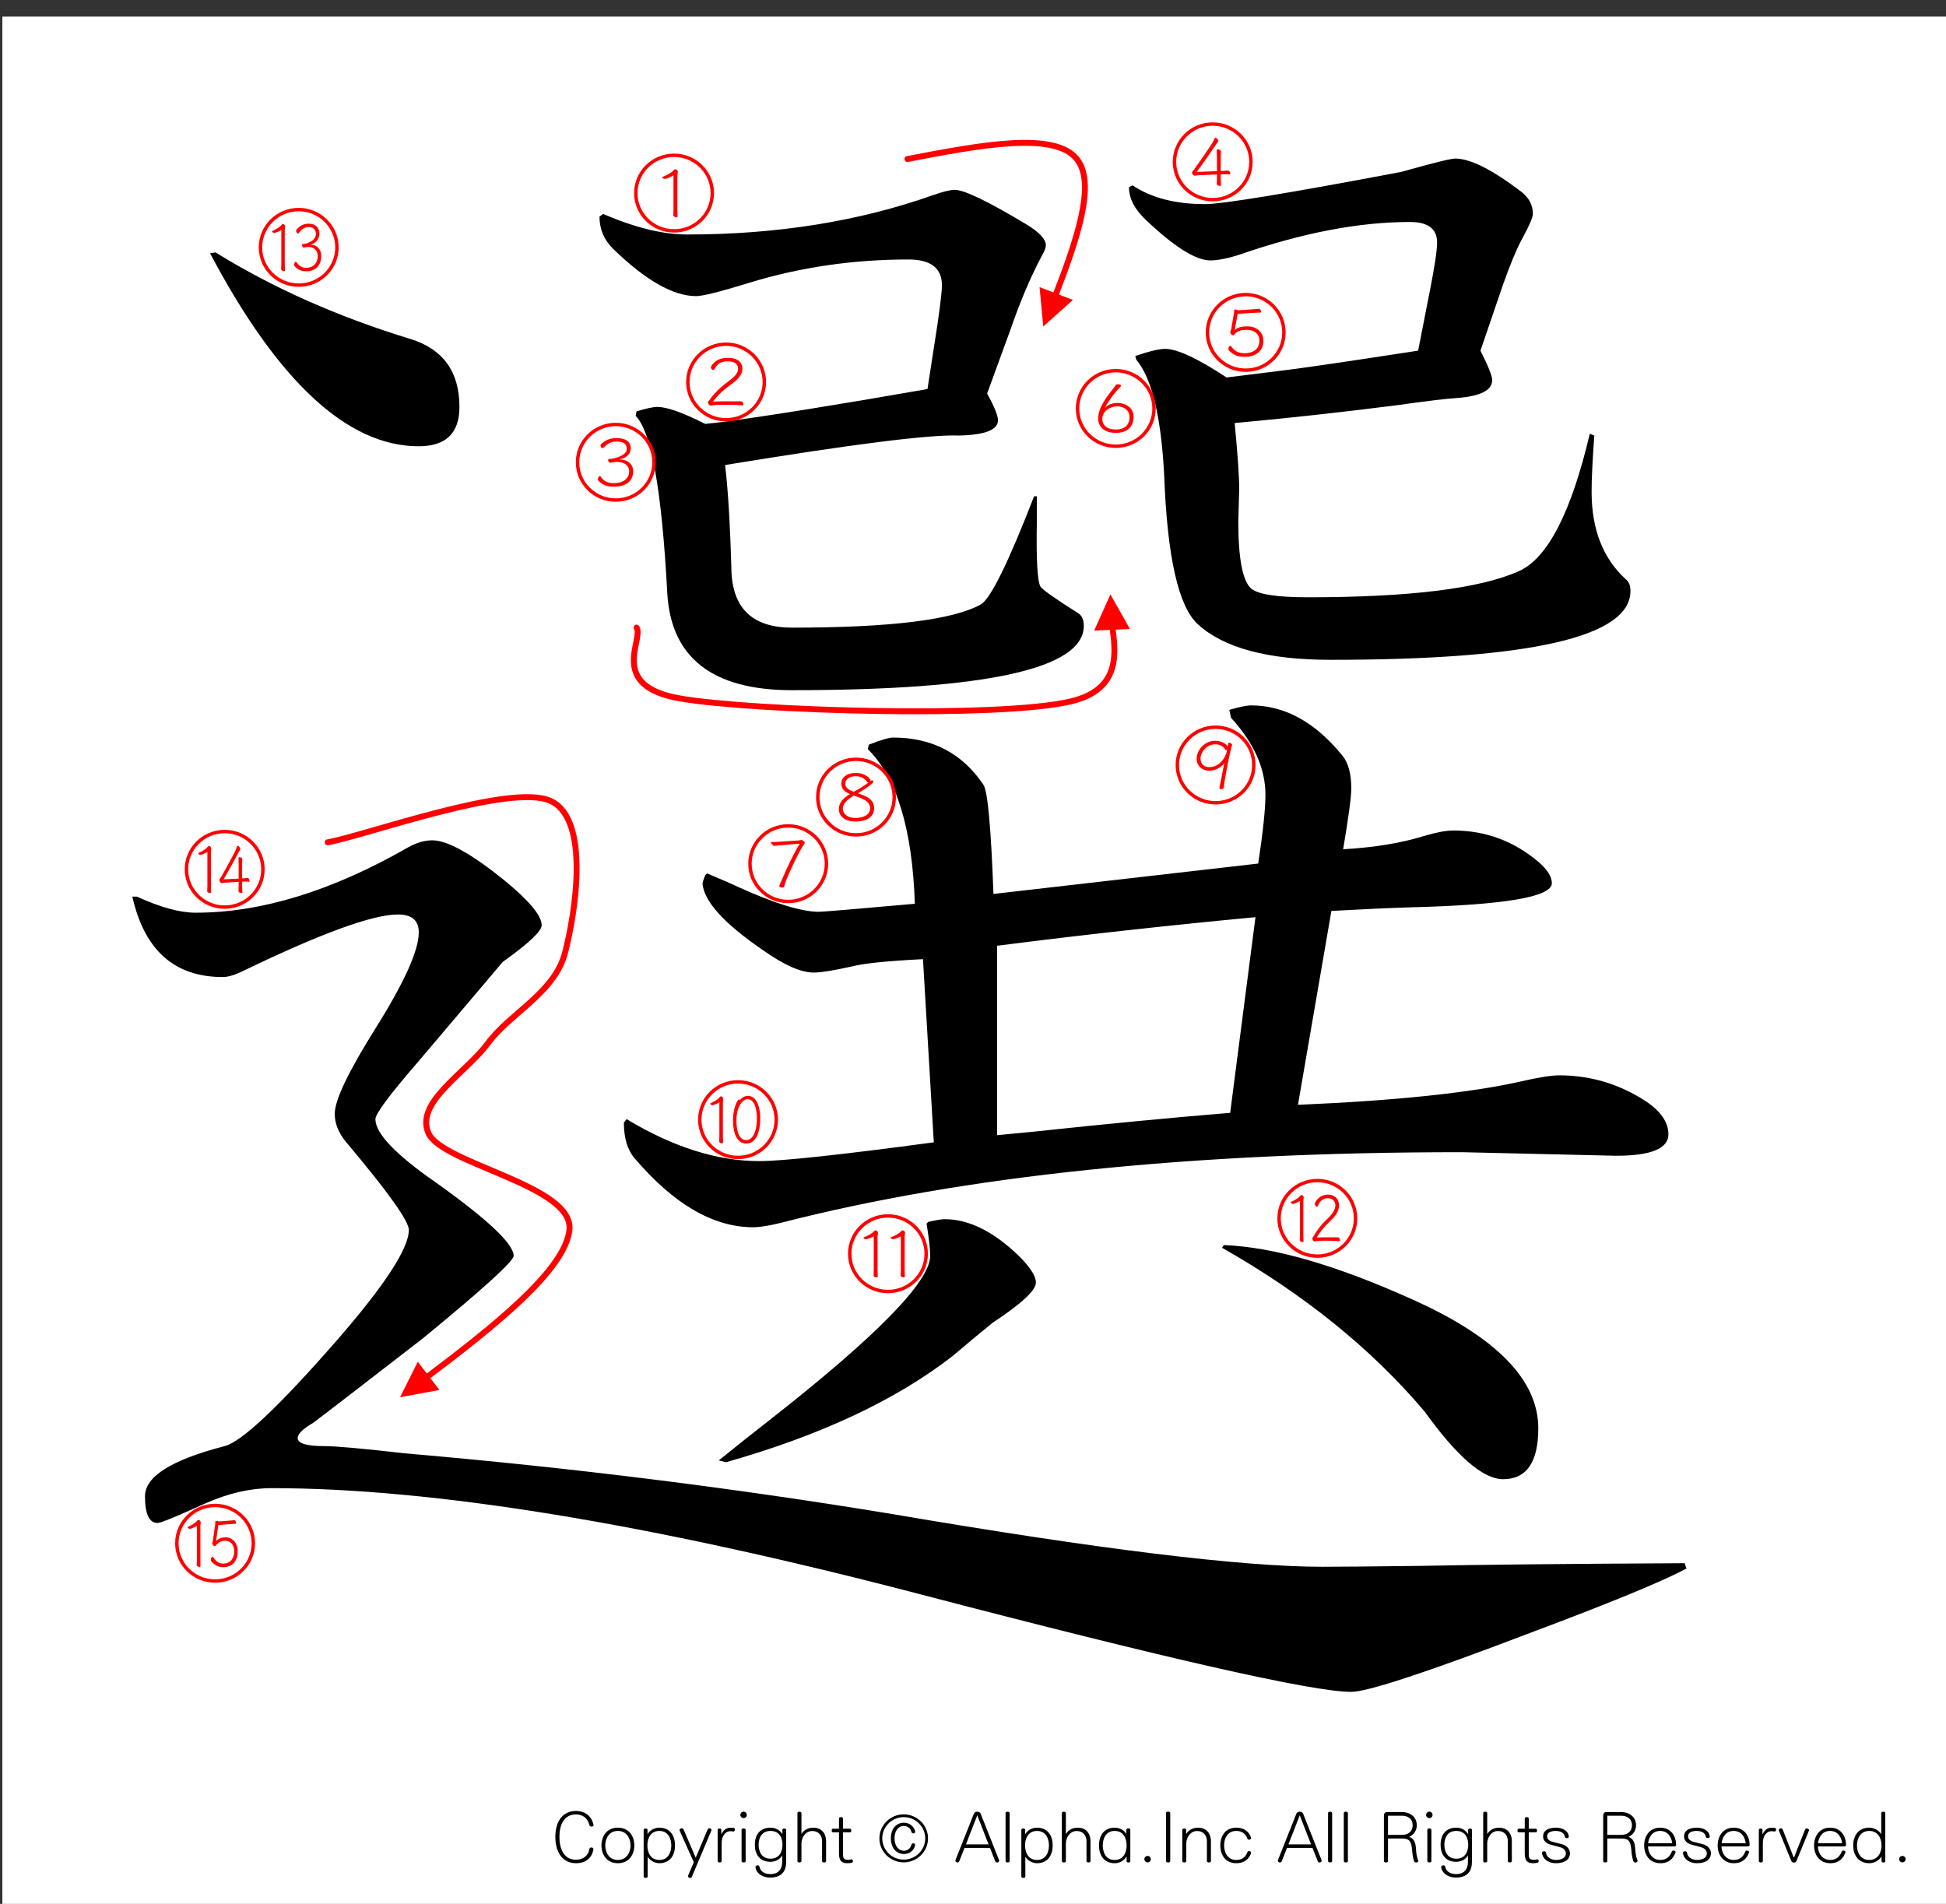 <?xml version="1.0" encoding="utf-8"?>
<!-- Generator: Adobe Illustrator 16.0.3, SVG Export Plug-In . SVG Version: 6.00 Build 0)  -->
<!DOCTYPE svg PUBLIC "-//W3C//DTD SVG 1.1//EN" "http://www.w3.org/Graphics/SVG/1.1/DTD/svg11.dtd">
<svg version="1.1" id="レイヤー_1" xmlns="http://www.w3.org/2000/svg" xmlns:xlink="http://www.w3.org/1999/xlink" x="0px"
	 y="0px" width="329.66px" height="322.52px" viewBox="0 0 329.66 322.52" enable-background="new 0 0 329.66 322.52"
	 xml:space="preserve">
<rect x="0" y="0" width="329.66" height="322.52" fill="#333333" stroke="none"/>
<g>
	<polygon fill-rule="evenodd" clip-rule="evenodd" fill="#FFFFFF" points="0.399,2.815 330.062,2.815 330.062,323.19 0.399,323.19 
		0.399,2.815 	"/>
	<g>
		<path d="M100.226,309.429c-0.17,0-0.352-0.084-0.388-0.264c-0.243-1.092-1.056-1.8-2.256-1.8c-2.184,0-2.814,1.979-2.814,3.803
			c0,1.822,0.631,3.873,2.814,3.873c1.322,0,2.123-0.815,2.268-1.835c0.024-0.168,0.182-0.239,0.34-0.239
			c0.182,0,0.34,0.096,0.34,0.275c0,0.013,0,0.024,0,0.048c-0.279,1.512-1.347,2.339-2.948,2.339c-2.293,0-3.506-1.858-3.506-4.461
			c0-2.579,1.213-4.39,3.506-4.39c1.443,0,2.656,0.827,2.96,2.362c0,0.012,0,0.036,0,0.048
			C100.541,309.345,100.395,309.429,100.226,309.429z"/>
		<path d="M104.668,315.629c-1.893,0-2.778-1.463-2.778-3.01c0-1.548,0.886-3.011,2.778-3.011c1.904,0,2.79,1.463,2.79,3.011
			C107.458,314.167,106.572,315.629,104.668,315.629z M104.668,310.161c-1.504,0-2.135,1.308-2.135,2.459s0.631,2.458,2.135,2.458
			c1.516,0,2.147-1.307,2.147-2.458S106.184,310.161,104.668,310.161z"/>
		<path d="M111.694,315.629c-0.886,0-1.674-0.575-1.941-1.056h-0.037v3.311c0,0.312-0.679,0.312-0.679,0v-7.916
			c0-0.287,0.655-0.287,0.655,0v0.72h0.012c0.364-0.575,1.067-1.079,1.99-1.079c1.904,0,2.656,1.463,2.656,3.011
			C114.35,314.167,113.598,315.629,111.694,315.629z M111.694,310.161c-1.517,0-2.026,1.308-2.026,2.459s0.509,2.458,2.026,2.458
			c1.504,0,2.026-1.307,2.026-2.458S113.198,310.161,111.694,310.161z"/>
		<path d="M120.503,310.113l-3.312,7.844c-0.048,0.132-0.158,0.18-0.279,0.18c-0.17,0-0.352-0.132-0.352-0.312
			c0-0.048,0-0.084,0.024-0.132l0.946-2.231l-2.39-5.337c-0.012-0.036-0.024-0.072-0.024-0.107c0-0.181,0.182-0.313,0.376-0.313
			c0.122,0,0.243,0.061,0.303,0.204l2.063,4.785l2.026-4.797c0.061-0.132,0.182-0.192,0.291-0.192c0.182,0,0.352,0.12,0.352,0.288
			C120.527,310.029,120.515,310.077,120.503,310.113z"/>
		<path d="M124.253,310.256c-0.012,0-0.024,0-0.036,0c-0.207-0.036-0.376-0.048-0.546-0.048c-0.776,0-1.419,0.863-1.419,1.931v3.131
			c0,0.312-0.679,0.312-0.679,0v-5.302c0-0.144,0.158-0.216,0.315-0.216s0.303,0.072,0.303,0.216v0.696h0.061
			c0.23-0.588,0.813-1.044,1.371-1.044c0.219,0,0.449,0,0.655,0.024c0.158,0.012,0.218,0.156,0.218,0.288
			C124.496,310.088,124.411,310.256,124.253,310.256z"/>
		<path d="M125.964,307.99c-0.303,0-0.546-0.24-0.546-0.54s0.243-0.552,0.546-0.552c0.304,0,0.546,0.252,0.546,0.552
			S126.268,307.99,125.964,307.99z M125.625,315.27v-5.302c0-0.312,0.691-0.312,0.691,0v5.302
			C126.316,315.582,125.625,315.582,125.625,315.27z"/>
		<path d="M130.454,318.064c-1.274,0-2.329-0.707-2.475-1.738c0-0.013,0-0.024,0-0.036c0-0.192,0.182-0.3,0.364-0.3
			c0.146,0,0.292,0.071,0.315,0.228c0.122,0.708,0.728,1.26,1.893,1.26c1.225,0,1.953-0.78,1.953-2.027v-1.104h-0.037
			c-0.255,0.54-1.055,1.044-1.929,1.044c-1.904,0-2.669-1.332-2.669-2.891c0-1.547,0.765-2.891,2.669-2.891
			c0.922,0,1.613,0.479,1.965,1.044h0.036v-0.685c0-0.287,0.643-0.287,0.643,0v5.434
			C133.184,316.876,132.492,318.064,130.454,318.064z M130.539,310.161c-1.517,0-2.026,1.188-2.026,2.339s0.509,2.362,2.026,2.362
			c1.504,0,2.014-1.211,2.014-2.362S132.043,310.161,130.539,310.161z"/>
		<path d="M139.263,315.27v-3.358c0-0.947-0.546-1.739-1.674-1.739c-1.128,0-1.82,1.115-1.82,2.123v2.975
			c0,0.312-0.679,0.312-0.679,0v-8.132c0-0.312,0.679-0.312,0.679,0v3.526h0.024c0.424-0.744,1.201-1.056,1.977-1.056
			c1.687,0,2.171,1.319,2.171,2.255v3.406C139.942,315.582,139.263,315.582,139.263,315.27z"/>
		<path d="M144.335,315.534c-0.206,0.06-0.485,0.096-0.776,0.096c-0.995,0-1.431-0.443-1.431-1.643v-3.586h-1.019
			c-0.146,0-0.218-0.156-0.218-0.313c0-0.155,0.073-0.3,0.218-0.3h1.019v-1.739c0-0.312,0.679-0.312,0.679,0v1.739h1.189
			c0.146,0,0.218,0.156,0.218,0.313c0,0.155-0.073,0.3-0.218,0.3h-1.189v3.562c0,0.815,0.073,1.092,0.946,1.092
			c0.121,0,0.267-0.024,0.424-0.072c0.024-0.012,0.049-0.012,0.073-0.012c0.158,0,0.243,0.168,0.243,0.312
			C144.493,315.402,144.445,315.498,144.335,315.534z"/>
	</g>
	<g>
		<path d="M153.086,315.486c-2.269,0-4.112-1.823-4.112-4.065c0-2.243,1.844-4.066,4.112-4.066s4.125,1.823,4.125,4.066
			C157.21,313.663,155.354,315.486,153.086,315.486z M153.098,307.822c-2.001,0-3.639,1.619-3.639,3.599
			c0,1.979,1.638,3.598,3.639,3.598s3.639-1.619,3.639-3.598C156.737,309.441,155.1,307.822,153.098,307.822z M155.027,312.571
			c-0.23,0.984-0.97,1.5-1.892,1.5c-1.298,0-2.22-1.044-2.22-2.675c0-1.619,0.922-2.627,2.22-2.627c0.837,0,1.71,0.528,1.904,1.512
			c0,0.012,0,0.036,0,0.048c0,0.168-0.146,0.252-0.303,0.252c-0.146,0-0.291-0.072-0.328-0.24c-0.133-0.6-0.679-1.02-1.273-1.02
			c-1.104,0-1.602,1.044-1.602,2.075s0.498,2.123,1.602,2.123c0.655,0,1.165-0.492,1.273-1.044c0.024-0.144,0.158-0.216,0.303-0.216
			c0.158,0,0.328,0.096,0.328,0.252C155.039,312.536,155.027,312.547,155.027,312.571z"/>
	</g>
	<g>
		<path d="M168.9,315.509c-0.121,0-0.243-0.06-0.304-0.216l-0.886-2.255h-4.318l-0.885,2.255c-0.061,0.156-0.182,0.216-0.303,0.216
			c-0.182,0-0.364-0.132-0.364-0.3c0-0.023,0-0.06,0.012-0.084l3.13-7.892c0.182-0.443,0.958-0.443,1.14,0l3.13,7.892
			c0.012,0.024,0.012,0.061,0.012,0.084C169.264,315.377,169.082,315.509,168.9,315.509z M165.552,307.522l-1.917,4.917h3.833
			L165.552,307.522z"/>
		<path d="M170.347,315.27v-8.132c0-0.312,0.691-0.312,0.691,0v8.132C171.038,315.582,170.347,315.582,170.347,315.27z"/>
		<path d="M175.672,315.629c-0.885,0-1.674-0.575-1.94-1.056h-0.036v3.311c0,0.312-0.68,0.312-0.68,0v-7.916
			c0-0.287,0.655-0.287,0.655,0v0.72h0.012c0.364-0.575,1.067-1.079,1.989-1.079c1.905,0,2.657,1.463,2.657,3.011
			C178.329,314.167,177.577,315.629,175.672,315.629z M175.672,310.161c-1.516,0-2.025,1.308-2.025,2.459s0.51,2.458,2.025,2.458
			c1.505,0,2.026-1.307,2.026-2.458S177.177,310.161,175.672,310.161z"/>
		<path d="M184.057,315.27v-3.358c0-0.947-0.546-1.739-1.674-1.739s-1.819,1.115-1.819,2.123v2.975c0,0.312-0.68,0.312-0.68,0
			v-8.132c0-0.312,0.68-0.312,0.68,0v3.526h0.023c0.425-0.744,1.201-1.056,1.978-1.056c1.687,0,2.172,1.319,2.172,2.255v3.406
			C184.736,315.582,184.057,315.582,184.057,315.27z"/>
		<path d="M190.853,315.306v-0.744h-0.062c-0.352,0.563-1.03,1.067-1.953,1.067c-1.904,0-2.668-1.463-2.668-3.01
			c0-1.548,0.764-3.011,2.668-3.011c0.874,0,1.65,0.504,1.93,1.02h0.036v-0.66c0-0.312,0.679-0.312,0.679,0v5.338
			C191.482,315.582,190.853,315.582,190.853,315.306z M188.838,310.161c-1.516,0-2.025,1.308-2.025,2.459s0.51,2.458,2.025,2.458
			c1.505,0,2.015-1.307,2.015-2.458S190.343,310.161,188.838,310.161z"/>
		<path d="M194.408,315.486c-0.303,0-0.546-0.24-0.546-0.54s0.243-0.552,0.546-0.552c0.304,0,0.546,0.252,0.546,0.552
			S194.712,315.486,194.408,315.486z"/>
		<path d="M197.527,315.27v-8.144c0-0.312,0.716-0.312,0.716,0v8.144C198.243,315.582,197.527,315.582,197.527,315.27z"/>
		<path d="M204.455,315.27v-3.358c0-0.947-0.546-1.739-1.674-1.739s-1.819,1.115-1.819,2.123v2.975c0,0.312-0.68,0.312-0.68,0
			v-5.302c0-0.287,0.655-0.287,0.655,0v0.696h0.024c0.424-0.744,1.225-1.056,2.001-1.056c1.687,0,2.172,1.319,2.172,2.255v3.406
			C205.135,315.582,204.455,315.582,204.455,315.27z"/>
		<path d="M211.931,313.939c-0.315,0.935-1.092,1.69-2.499,1.69c-1.893,0-2.705-1.463-2.705-3.01c0-1.548,0.813-3.011,2.705-3.011
			c1.395,0,2.159,0.731,2.486,1.655c0.013,0.036,0.024,0.072,0.024,0.107c0,0.168-0.182,0.276-0.352,0.276
			c-0.121,0-0.243-0.061-0.291-0.204c-0.255-0.731-0.85-1.283-1.868-1.283c-1.505,0-2.063,1.308-2.063,2.459
			s0.558,2.458,2.063,2.458c1.031,0,1.613-0.539,1.88-1.319c0.036-0.119,0.158-0.18,0.291-0.18c0.17,0,0.34,0.108,0.34,0.276
			C211.942,313.878,211.942,313.903,211.931,313.939z"/>
		<path d="M223.53,315.509c-0.121,0-0.243-0.06-0.304-0.216l-0.886-2.255h-4.318l-0.886,2.255c-0.061,0.156-0.182,0.216-0.303,0.216
			c-0.182,0-0.364-0.132-0.364-0.3c0-0.023,0-0.06,0.013-0.084l3.129-7.892c0.183-0.443,0.959-0.443,1.141,0l3.13,7.892
			c0.012,0.024,0.012,0.061,0.012,0.084C223.894,315.377,223.712,315.509,223.53,315.509z M220.182,307.522l-1.916,4.917h3.833
			L220.182,307.522z"/>
		<path d="M224.977,315.27v-8.132c0-0.312,0.691-0.312,0.691,0v8.132C225.668,315.582,224.977,315.582,224.977,315.27z"/>
		<path d="M227.646,315.27v-8.132c0-0.312,0.691-0.312,0.691,0v8.132C228.337,315.582,227.646,315.582,227.646,315.27z"/>
		<path d="M239.912,315.509c-0.158,0-0.315-0.071-0.376-0.264c-0.17-0.527-0.243-0.936-0.328-1.895
			c-0.121-1.439-0.448-1.907-1.734-1.907h-2.342v3.826c0,0.312-0.691,0.312-0.691,0v-7.771c0-0.313,0.243-0.54,0.546-0.54h2.487
			c1.31,0,2.535,0.768,2.535,2.242c0,0.912-0.473,1.56-1.273,1.968c0.654,0.239,1.043,0.791,1.116,1.799
			c0.072,1.175,0.157,1.535,0.388,2.171c0.012,0.036,0.024,0.071,0.024,0.096C240.264,315.414,240.082,315.509,239.912,315.509z
			 M237.474,307.583h-2.28c-0.037,0-0.062,0.023-0.062,0.06v3.19h2.342c0.934,0,1.832-0.456,1.832-1.632
			C239.306,308.026,238.407,307.583,237.474,307.583z"/>
		<path d="M242.135,307.99c-0.304,0-0.546-0.24-0.546-0.54s0.242-0.552,0.546-0.552c0.303,0,0.546,0.252,0.546,0.552
			S242.438,307.99,242.135,307.99z M241.795,315.27v-5.302c0-0.312,0.691-0.312,0.691,0v5.302
			C242.486,315.582,241.795,315.582,241.795,315.27z"/>
		<path d="M246.624,318.064c-1.274,0-2.329-0.707-2.476-1.738c0-0.013,0-0.024,0-0.036c0-0.192,0.183-0.3,0.364-0.3
			c0.146,0,0.291,0.071,0.315,0.228c0.121,0.708,0.728,1.26,1.893,1.26c1.226,0,1.953-0.78,1.953-2.027v-1.104h-0.036
			c-0.255,0.54-1.056,1.044-1.93,1.044c-1.904,0-2.668-1.332-2.668-2.891c0-1.547,0.764-2.891,2.668-2.891
			c0.923,0,1.614,0.479,1.966,1.044h0.036v-0.685c0-0.287,0.643-0.287,0.643,0v5.434
			C249.353,316.876,248.661,318.064,246.624,318.064z M246.708,310.161c-1.516,0-2.025,1.188-2.025,2.339s0.51,2.362,2.025,2.362
			c1.505,0,2.015-1.211,2.015-2.362S248.213,310.161,246.708,310.161z"/>
		<path d="M255.433,315.27v-3.358c0-0.947-0.546-1.739-1.674-1.739s-1.819,1.115-1.819,2.123v2.975c0,0.312-0.68,0.312-0.68,0
			v-8.132c0-0.312,0.68-0.312,0.68,0v3.526h0.023c0.425-0.744,1.201-1.056,1.978-1.056c1.687,0,2.172,1.319,2.172,2.255v3.406
			C256.112,315.582,255.433,315.582,255.433,315.27z"/>
		<path d="M260.506,315.534c-0.207,0.06-0.485,0.096-0.776,0.096c-0.995,0-1.432-0.443-1.432-1.643v-3.586h-1.02
			c-0.146,0-0.218-0.156-0.218-0.313c0-0.155,0.072-0.3,0.218-0.3h1.02v-1.739c0-0.312,0.679-0.312,0.679,0v1.739h1.189
			c0.146,0,0.218,0.156,0.218,0.313c0,0.155-0.072,0.3-0.218,0.3h-1.189v3.562c0,0.815,0.073,1.092,0.946,1.092
			c0.122,0,0.268-0.024,0.425-0.072c0.024-0.012,0.049-0.012,0.073-0.012c0.157,0,0.242,0.168,0.242,0.312
			C260.663,315.402,260.614,315.498,260.506,315.534z"/>
		<path d="M263.563,315.629c-1.14,0-2.195-0.6-2.341-1.715c0-0.012,0-0.024,0-0.036c0-0.168,0.17-0.275,0.352-0.275
			c0.158,0,0.304,0.084,0.328,0.252c0.097,0.803,0.909,1.223,1.723,1.223c0.764,0,1.637-0.3,1.637-1.079
			c0-0.516-0.314-0.888-1.019-1.092c-0.461-0.132-0.971-0.264-1.602-0.432c-0.643-0.168-1.237-0.636-1.237-1.367
			c0-1.175,1.141-1.499,2.184-1.499c1.007,0,2.063,0.456,2.172,1.487c0,0.012,0,0.023,0,0.036c0,0.168-0.158,0.252-0.315,0.252
			c-0.17,0-0.34-0.097-0.364-0.265c-0.097-0.684-0.813-0.959-1.564-0.959c-0.667,0-1.432,0.228-1.432,0.888
			c0,0.468,0.291,0.815,1.067,0.995c0.474,0.108,0.958,0.24,1.456,0.372c0.764,0.204,1.347,0.804,1.347,1.511
			C265.954,315.186,264.825,315.629,263.563,315.629z"/>
		<path d="M277.057,315.509c-0.158,0-0.315-0.071-0.376-0.264c-0.17-0.527-0.243-0.936-0.328-1.895
			c-0.121-1.439-0.448-1.907-1.734-1.907h-2.342v3.826c0,0.312-0.691,0.312-0.691,0v-7.771c0-0.313,0.243-0.54,0.546-0.54h2.487
			c1.31,0,2.535,0.768,2.535,2.242c0,0.912-0.473,1.56-1.273,1.968c0.654,0.239,1.043,0.791,1.116,1.799
			c0.072,1.175,0.157,1.535,0.388,2.171c0.012,0.036,0.024,0.071,0.024,0.096C277.408,315.414,277.227,315.509,277.057,315.509z
			 M274.618,307.583h-2.28c-0.037,0-0.062,0.023-0.062,0.06v3.19h2.342c0.934,0,1.832-0.456,1.832-1.632
			C276.45,308.026,275.552,307.583,274.618,307.583z"/>
		<path d="M283.657,312.788h-4.488c0.061,1.151,0.716,2.29,2.123,2.29c1.031,0,1.638-0.647,1.929-1.438
			c0.036-0.108,0.157-0.156,0.267-0.156c0.17,0,0.364,0.096,0.364,0.252c0,0.012,0,0.036-0.013,0.06
			c-0.339,0.983-1.067,1.835-2.547,1.835c-1.893,0-2.766-1.487-2.766-3.01c0-1.512,0.861-3.011,2.705-3.011
			c1.868,0,2.669,1.439,2.717,2.866c0,0.013,0,0.013,0,0.024C283.948,312.667,283.827,312.788,283.657,312.788z M281.231,310.161
			c-1.262,0-1.904,0.983-2.038,2.087h4.088C283.147,311.144,282.505,310.161,281.231,310.161z"/>
		<path d="M287.444,315.629c-1.14,0-2.195-0.6-2.341-1.715c0-0.012,0-0.024,0-0.036c0-0.168,0.17-0.275,0.352-0.275
			c0.158,0,0.304,0.084,0.328,0.252c0.097,0.803,0.909,1.223,1.723,1.223c0.764,0,1.637-0.3,1.637-1.079
			c0-0.516-0.314-0.888-1.019-1.092c-0.461-0.132-0.971-0.264-1.602-0.432c-0.643-0.168-1.237-0.636-1.237-1.367
			c0-1.175,1.141-1.499,2.184-1.499c1.007,0,2.063,0.456,2.172,1.487c0,0.012,0,0.023,0,0.036c0,0.168-0.158,0.252-0.315,0.252
			c-0.17,0-0.34-0.097-0.364-0.265c-0.097-0.684-0.813-0.959-1.564-0.959c-0.667,0-1.432,0.228-1.432,0.888
			c0,0.468,0.291,0.815,1.067,0.995c0.474,0.108,0.958,0.24,1.456,0.372c0.764,0.204,1.347,0.804,1.347,1.511
			C289.835,315.186,288.706,315.629,287.444,315.629z"/>
		<path d="M296.107,312.788h-4.488c0.061,1.151,0.716,2.29,2.123,2.29c1.031,0,1.638-0.647,1.929-1.438
			c0.036-0.108,0.157-0.156,0.267-0.156c0.17,0,0.364,0.096,0.364,0.252c0,0.012,0,0.036-0.013,0.06
			c-0.339,0.983-1.067,1.835-2.547,1.835c-1.893,0-2.766-1.487-2.766-3.01c0-1.512,0.861-3.011,2.705-3.011
			c1.868,0,2.669,1.439,2.717,2.866c0,0.013,0,0.013,0,0.024C296.398,312.667,296.277,312.788,296.107,312.788z M293.682,310.161
			c-1.262,0-1.904,0.983-2.038,2.087h4.088C295.598,311.144,294.955,310.161,293.682,310.161z"/>
		<path d="M300.635,310.256c-0.012,0-0.024,0-0.036,0c-0.206-0.036-0.376-0.048-0.546-0.048c-0.776,0-1.419,0.863-1.419,1.931v3.131
			c0,0.312-0.68,0.312-0.68,0v-5.302c0-0.144,0.157-0.216,0.315-0.216c0.157,0,0.303,0.072,0.303,0.216v0.696h0.062
			c0.23-0.588,0.813-1.044,1.37-1.044c0.219,0,0.449,0,0.655,0.024c0.157,0.012,0.219,0.156,0.219,0.288
			C300.878,310.088,300.793,310.256,300.635,310.256z"/>
		<path d="M306.435,310.125l-2.123,5.169c-0.061,0.156-0.23,0.229-0.412,0.229c-0.183,0-0.364-0.084-0.425-0.229l-2.123-5.181
			c-0.012-0.036-0.024-0.061-0.024-0.096c0-0.156,0.194-0.3,0.364-0.3c0.134,0,0.255,0.071,0.315,0.228l1.855,4.713h0.049
			l1.868-4.713c0.049-0.144,0.182-0.204,0.304-0.204c0.182,0,0.376,0.12,0.376,0.288
			C306.459,310.065,306.446,310.088,306.435,310.125z"/>
		<path d="M312.44,312.788h-4.488c0.061,1.151,0.716,2.29,2.123,2.29c1.031,0,1.638-0.647,1.929-1.438
			c0.036-0.108,0.157-0.156,0.267-0.156c0.17,0,0.364,0.096,0.364,0.252c0,0.012,0,0.036-0.013,0.06
			c-0.339,0.983-1.067,1.835-2.547,1.835c-1.893,0-2.766-1.487-2.766-3.01c0-1.512,0.861-3.011,2.705-3.011
			c1.868,0,2.669,1.439,2.717,2.866c0,0.013,0,0.013,0,0.024C312.731,312.667,312.61,312.788,312.44,312.788z M310.015,310.161
			c-1.262,0-1.904,0.983-2.038,2.087h4.088C311.931,311.144,311.288,310.161,310.015,310.161z"/>
		<path d="M318.739,315.306v-0.744h-0.061c-0.353,0.563-1.092,1.067-2.026,1.067c-1.893,0-2.717-1.463-2.717-3.01
			c0-1.548,0.824-3.011,2.717-3.011c0.886,0,1.698,0.527,2.002,1.056h0.036v-3.526c0-0.312,0.68-0.312,0.68,0v8.168
			C319.37,315.582,318.739,315.582,318.739,315.306z M316.652,310.161c-1.504,0-2.074,1.308-2.074,2.459s0.57,2.458,2.074,2.458
			c1.517,0,2.087-1.307,2.087-2.458S318.169,310.161,316.652,310.161z"/>
		<path d="M322.271,315.486c-0.303,0-0.546-0.24-0.546-0.54s0.243-0.552,0.546-0.552c0.304,0,0.546,0.252,0.546,0.552
			S322.574,315.486,322.271,315.486z"/>
	</g>
	<g>
		<path d="M22.419,151.887h0.765c3.98,1.816,7.295,2.725,9.95,2.725c11.121,0,23.113-3.683,35.971-11.05
			c1.428-0.807,2.806-1.211,4.133-1.211c2.55,0,6.632,2.271,12.246,6.812c4.183,3.432,6.276,5.956,6.276,7.568
			c0,1.01-2.196,3.08-6.582,6.206l-14.235,16.802c-4.898,5.652-7.347,8.931-7.347,9.839c0,2.422,3.417,6.005,10.255,10.747
			c8.775,6.258,13.164,10.395,13.164,12.412c0,0.908-5.104,5.551-15.307,13.926c-10.817,8.377-17.043,13.169-18.674,14.38
			c-1.737,1.01-2.603,1.868-2.603,2.573c0,0.908,1.531,1.362,4.592,1.362c1.937,0,6.429,0.404,13.47,1.211
			c28.165,2.422,55.717,5.854,82.657,10.293c34.899,5.955,59.185,8.931,72.86,8.931c2.855,0,8.366-0.05,16.531-0.151
			c10-0.201,24.95-0.353,44.849-0.454l0.307,0.908c-4.186,2.219-13.011,5.852-26.48,10.898c-17.45,6.66-27.553,9.99-30.308,9.99
			c-6.532,0-31.022-5.551-73.473-16.65c-45.614-11.906-82.097-17.861-109.444-17.861c-3.573,0-7.297,0.858-11.174,2.573
			c-4.898,2.221-7.603,3.33-8.113,3.33c-1.43,0-2.143-1.514-2.143-4.541c0-3.33,4.489-6.154,13.47-8.477
			c2.856-0.705,9.184-6.66,18.98-17.861c8.163-9.385,12.246-15.641,12.246-18.77c0-1.514-3.573-6.509-10.715-14.985
			c-1.225-1.514-1.837-3.077-1.837-4.692c0-2.32,2.346-7.214,7.041-14.683c4.795-7.668,7.194-13.018,7.194-16.045
			c0-2.018-1.174-3.027-3.521-3.027c-4.286,0-13.011,3.179-26.175,9.536c-1.43,0.707-2.602,1.06-3.521,1.06
			C29.561,165.51,24.459,160.969,22.419,151.887z M36.501,42.751c9.796,6.055,20.817,10.951,33.063,14.683
			c5.51,1.717,8.266,5.551,8.266,11.504c0,4.442-2.296,6.66-6.888,6.66c-12.042,0-23.828-10.898-35.359-32.695L36.501,42.751z
			 M101.556,36.697l0.612-0.454c5.407,2.323,10.152,3.481,14.235,3.481c15.204,0,29.083-2.218,41.634-6.66
			c1.734-0.605,2.958-0.908,3.674-0.908c1.631,0,5.713,1.968,12.246,5.903c2.143,1.313,3.214,2.474,3.214,3.481
			c0,0.404-0.205,0.96-0.612,1.665c-1.939,3.633-3.726,7.821-5.357,12.563l-3.979,10.898c1.225,2.221,1.837,3.734,1.837,4.541
			c0,1.615-2.195,2.474-6.582,2.573c-4.898-0.201-18.115,1.464-39.645,4.995c0.509,4.238,0.866,10.194,1.071,17.861
			c0.204,6.459,3.621,9.688,10.256,9.688c16.631,0,27.296-1.31,31.991-3.936c1.631-0.908,4.642-7.013,9.031-18.315h0.459
			c0,2.323,0,3.836,0,4.541c-0.104,6.258,0.101,9.839,0.612,10.747c0.306,0.506,2.449,2.02,6.429,4.541
			c0.612,0.404,0.918,1.112,0.918,2.119c0,7.266-16.48,10.898-49.44,10.898c-13.47,0-20.511-5.499-21.124-16.499
			c-0.918-17.355-2.705-27.345-5.357-29.971l0.153-0.757c1.631-0.504,2.806-0.757,3.521-0.757c1.631,0,4.336,0.96,8.112,2.876
			l2.755-0.303c8.266-1.109,19.899-2.975,34.899-5.601l1.684-10.898c0.51-3.531,0.766-5.752,0.766-6.66
			c0-2.926-1.89-4.39-5.664-4.39c-9.39,0-18.368,1.313-26.94,3.936c-4.898,1.514-7.909,2.271-9.031,2.271
			c-3.879,0-8.572-2.672-14.082-8.022C102.321,40.632,101.556,38.816,101.556,36.697z M105.688,190.183l0.459-0.605
			c7.857,4.744,15.357,7.114,22.501,7.114c3.877,0,13.724-1.06,29.542-3.179l-1.836-31.03c-6.022,0.303-10.002,0.707-11.939,1.211
			c-3.164,0.707-5.357,1.06-6.582,1.06c-2.143,0-5.001-1.261-8.572-3.784c-6.634-4.541-10.052-8.325-10.255-11.353
			c0-0.099,0.153-0.553,0.459-1.362l0.306-0.303c2.652,1.112,4.386,1.869,5.205,2.271c6.223,2.826,10.815,4.238,13.776,4.238
			c0.612,0,6.02-0.454,16.225-1.362c-0.409-12.613-3.061-21.343-7.959-26.187l0.153-0.757c2.04-0.807,3.417-1.211,4.133-1.211
			c6.632,0,11.733,2.675,15.307,8.022c0.713,1.112,1.274,7.266,1.684,18.467c16.632-1.916,31.582-3.633,44.849-5.146
			c0.816-5.348,1.225-9.233,1.225-11.655c0-4.439-1.939-8.779-5.816-13.018l-0.306-1.362c1.733-0.504,2.958-0.757,3.673-0.757
			c5.714,0,10.868,2.826,15.46,8.477c1.02,1.211,1.531,3.08,1.531,5.601c0,1.415-0.459,4.844-1.378,10.293
			c5.305-0.303,9.896-1.06,13.776-2.271c2.04-0.605,3.674-0.908,4.898-0.908c5.407,0,10.202,1.767,14.388,5.298
			c1.531,1.313,2.296,2.523,2.296,3.633c0,2.323-8.012,3.685-24.031,4.087c-3.367,0.102-7.807,0.303-13.317,0.605l-5.663,32.847
			c16.531-0.705,29.083-2.018,37.654-3.936c3.062-0.705,5.255-1.06,6.582-1.06c5.305,0,10.203,1.464,14.695,4.39
			c2.549,1.717,3.826,3.583,3.826,5.601c0,2.422-2.961,3.633-8.878,3.633l-26.175-0.605c-45.819,0-84.24,3.987-115.26,11.958
			c-2.042,0.506-3.624,0.757-4.745,0.757c-6.735,0-13.42-3.884-20.052-11.655C106.301,194.826,105.688,192.808,105.688,190.183z
			 M121.76,247.4c2.856-2.32,5.714-4.591,8.572-6.812c18.163-14.229,27.246-23.512,27.246-27.852c0-1.109-0.206-2.926-0.612-5.449
			l0.306-0.303c1.325-0.303,2.243-0.454,2.755-0.454c4.08,0,8.266,2.069,12.552,6.206c1.938,1.918,2.908,3.432,2.908,4.541
			c0,1.313-2.449,3.583-7.348,6.812c-2.245,1.816-4.491,3.685-6.734,5.601c-9.593,7.469-22.401,13.472-38.42,18.013L121.76,247.4z
			 M168.905,192.302l6.276-0.605c12.245-1.311,23.316-2.37,33.215-3.179l4.286-33.149c-15,1.415-29.595,3.027-43.777,4.844V192.302z
			 M191.253,31.702l0.612-0.303c3.162,2.119,7.245,3.179,12.246,3.179c2.958,0,14.029-1.816,33.216-5.449
			c5.407-1.514,8.469-2.271,9.184-2.271c2.55,0,6.275,1.869,11.174,5.601c1.325,1.01,1.99,2.271,1.99,3.784
			c0,0.605-0.665,2.119-1.99,4.541c-0.817,1.514-1.837,3.988-3.062,7.417l-3.826,11.201c1.325,2.625,1.989,4.291,1.989,4.995
			c0,1.717-1.989,2.725-5.969,3.027c-1.736,0.102-5.104,0.506-10.103,1.211c-9.49,1.211-18.675,2.221-27.553,3.027
			c0.51,5.35,0.766,9.082,0.766,11.201l-0.153,5.449c0,6.258,0.713,10.042,2.143,11.353c1.122,1.01,4.337,1.514,9.644,1.514
			c17.144,0,29.03-1.461,35.665-4.39c4.898-2.119,8.928-9.889,12.093-23.311l0.765,0.303c-0.306,4.139-0.459,7.318-0.459,9.536
			c0,6.357,1.938,11.303,5.816,14.834c0.51,0.404,0.766,1.06,0.766,1.968c0,7.772-16.94,11.655-50.818,11.655
			c-10.614,0-18.115-2.018-22.501-6.055c-3.268-3.027-5.154-11.402-5.664-25.127c-0.512-9.99-2.093-16.549-4.745-19.678
			l-0.152-0.605c2.346-0.807,4.029-1.211,5.051-1.211c2.04,0,5.511,1.615,10.408,4.844c1.632-0.201,4.489-0.553,8.572-1.06
			c3.468-0.402,11.428-1.563,23.879-3.481l1.989-10.142c0.815-4.137,1.225-6.861,1.225-8.174c0-2.32-1.53-3.481-4.592-3.481
			c-8.572,0-18.114,1.816-28.624,5.449c-2.143,0.707-3.879,1.06-5.204,1.06c-2.449,0-6.072-2.271-10.868-6.812
			C192.222,35.486,191.253,33.62,191.253,31.702z M207.02,211.375l0.306-0.454c8.366,0.303,19.031,3.382,31.991,9.233
			c14.183,6.357,21.276,13.623,21.276,21.797c0,5.752-1.989,8.628-5.97,8.628c-3.367,0-7.806-3.834-13.316-11.504
			C232.326,228.479,220.896,219.246,207.02,211.375z"/>
	</g>
	<g>
		<path fill="#FF0000" d="M114.189,39.397c-3.738,0-6.769-2.984-6.769-6.682c0-3.698,3.03-6.696,6.769-6.696
			s6.769,2.998,6.769,6.696C120.958,36.413,117.928,39.397,114.189,39.397z M114.189,26.594c-3.413,0-6.188,2.746-6.188,6.122
			c0,3.375,2.775,6.107,6.188,6.107s6.188-2.731,6.188-6.107C120.377,29.339,117.602,26.594,114.189,26.594z M114.756,29.886v5.547
			c0,0.308,0.014,0.966,0.028,1.261c0,0.084-0.085,0.112-0.184,0.112c-0.227,0-0.538-0.126-0.538-0.308s0.028-0.756,0.028-0.995
			v-5.799c-0.354,0.224-0.977,0.49-1.345,0.588c-0.028,0.014-0.057,0.014-0.099,0.014c-0.212,0-0.467-0.14-0.467-0.252
			c0-0.042,0.028-0.084,0.113-0.112c0.581-0.224,1.26-0.588,1.614-0.883c0.099-0.07,0.326-0.392,0.496-0.392s0.425,0.21,0.425,0.42
			C114.827,29.27,114.756,29.563,114.756,29.886z"/>
	</g>
	<g>
		<path fill="#FF0000" d="M123.002,71.397c-3.738,0-6.769-2.984-6.769-6.682c0-3.698,3.03-6.696,6.769-6.696
			s6.769,2.998,6.769,6.696C129.771,68.413,126.74,71.397,123.002,71.397z M123.002,58.594c-3.413,0-6.188,2.746-6.188,6.122
			c0,3.375,2.775,6.107,6.188,6.107s6.188-2.731,6.188-6.107C129.19,61.339,126.415,58.594,123.002,58.594z M125.777,68.666
			c-0.156,0-0.609-0.042-1.048-0.07c-0.524-0.028-1.26-0.028-1.954-0.028c-0.708,0-1.175,0-1.713,0.056
			c-0.156,0.014-0.368,0.042-0.609,0.07c-0.014,0-0.042,0-0.057,0c-0.269,0-0.467-0.308-0.467-0.518c0-0.056,0.014-0.112,0.042-0.14
			c0.099-0.154,0.212-0.238,0.283-0.351c0.496-0.742,1.572-1.919,2.945-2.927c1.119-0.827,1.841-1.471,1.841-2.283
			c0-0.771-0.552-1.261-1.742-1.261c-1.119,0-1.784,0.392-2.181,1.205c-0.057,0.112-0.156,0.252-0.297,0.252
			c-0.042,0-0.099-0.014-0.156-0.056c-0.241-0.168-0.297-0.42-0.17-0.603c0.609-0.896,1.43-1.401,2.832-1.401
			c1.586,0,2.436,0.729,2.436,1.863c0,1.022-0.779,1.835-2.053,2.759c-1.289,0.911-2.251,1.863-2.903,2.802
			c0.496-0.042,1.572-0.056,2.053-0.056c0.651,0,1.331,0.014,1.869,0.014c0.227,0,0.637-0.014,0.807-0.014
			c0.212,0,0.411,0.308,0.411,0.518C125.947,68.595,125.905,68.666,125.777,68.666z"/>
	</g>
	<g>
		<path fill="#FF0000" d="M104.314,84.999c-3.738,0-6.769-2.984-6.769-6.682c0-3.698,3.03-6.696,6.769-6.696
			s6.769,2.998,6.769,6.696C111.083,82.015,108.053,84.999,104.314,84.999z M104.314,72.195c-3.413,0-6.188,2.746-6.188,6.122
			c0,3.375,2.775,6.107,6.188,6.107s6.188-2.731,6.188-6.107C110.502,74.941,107.727,72.195,104.314,72.195z M103.932,82.449
			c-1.218,0-1.94-0.378-2.591-1.05c-0.042-0.042-0.071-0.126-0.071-0.196c0-0.238,0.184-0.56,0.354-0.56
			c0.042,0,0.099,0.028,0.142,0.098c0.453,0.714,1.147,1.106,2.167,1.106c1.798,0,2.648-0.882,2.648-1.989
			c0-1.022-0.864-1.611-2.025-1.611c-0.127,0-0.255,0-0.382,0.014c-0.241,0.028-0.538,0.084-0.666,0.126
			c-0.028,0.014-0.057,0.014-0.085,0.014c-0.241,0-0.411-0.28-0.411-0.462c0-0.098,0.042-0.168,0.142-0.168
			c0.255-0.028,0.623-0.07,0.85-0.126c1.402-0.35,2.181-0.869,2.181-1.611c0-0.813-0.566-1.233-1.671-1.233
			c-0.949,0-1.487,0.266-2.167,0.938c-0.042,0.042-0.142,0.182-0.269,0.182c-0.057,0-0.113-0.028-0.17-0.084
			c-0.142-0.14-0.184-0.266-0.184-0.364c0-0.112,0.057-0.196,0.113-0.252c0.708-0.645,1.487-1.009,2.648-1.009
			c1.515,0,2.365,0.616,2.365,1.737c0,0.98-0.765,1.653-1.883,1.863v0.042c0.042,0,0.085,0,0.127,0c1.133,0,2.167,0.7,2.167,1.989
			C107.26,81.314,106.283,82.449,103.932,82.449z"/>
	</g>
	<g>
		<path fill="#FF0000" d="M205.439,34.108c-3.738,0-6.769-2.984-6.769-6.682c0-3.698,3.03-6.696,6.769-6.696
			s6.769,2.998,6.769,6.696C212.208,31.124,209.178,34.108,205.439,34.108z M205.439,21.305c-3.412,0-6.188,2.746-6.188,6.122
			c0,3.375,2.775,6.107,6.188,6.107s6.188-2.731,6.188-6.107C211.627,24.05,208.852,21.305,205.439,21.305z M208.3,29.542
			c-0.17,0-0.651-0.028-1.147-0.028l-0.354,0.014V30.2c0.014,0.462,0.043,0.91,0.043,1.177c0,0.07-0.086,0.112-0.185,0.112
			c-0.212,0-0.524-0.126-0.524-0.322c0-0.182,0.029-0.826,0.029-0.995v-0.616l-3.145,0.126c-0.084,0-0.283,0.028-0.467,0.07
			c-0.028,0.014-0.057,0.014-0.085,0.014c-0.241,0-0.524-0.238-0.524-0.49c0-0.084,0.029-0.154,0.086-0.238
			c0.141-0.196,0.283-0.364,0.396-0.519c1.02-1.415,2.194-3.109,2.832-4.104c0.184-0.294,0.382-0.645,0.537-1.022
			c0.029-0.056,0.057-0.07,0.113-0.07c0.17,0,0.468,0.322,0.468,0.546c0,0.056-0.015,0.098-0.042,0.14
			c-0.185,0.252-0.313,0.448-0.439,0.63c-0.807,1.177-2.109,3.096-3.172,4.482c0,0,1.826-0.056,3.441-0.126v-2.368
			c0-0.224-0.043-0.952-0.043-1.218c0-0.07,0.085-0.112,0.184-0.112c0.213,0,0.524,0.126,0.524,0.322
			c0,0.182-0.028,0.729-0.028,1.008v2.339c0.113,0,0.227-0.014,0.34-0.014c0.34-0.014,0.736-0.07,0.893-0.07
			c0.212,0,0.396,0.322,0.396,0.504C208.428,29.485,208.385,29.542,208.3,29.542z"/>
	</g>
	<g>
		<path fill="#FF0000" d="M211.025,62.999c-3.738,0-6.769-2.984-6.769-6.682c0-3.698,3.03-6.696,6.769-6.696
			s6.769,2.998,6.769,6.696C217.794,60.015,214.764,62.999,211.025,62.999z M211.025,50.195c-3.412,0-6.188,2.746-6.188,6.122
			c0,3.375,2.775,6.107,6.188,6.107s6.188-2.731,6.188-6.107C217.213,52.941,214.438,50.195,211.025,50.195z M210.771,60.449
			c-1.076,0-1.798-0.308-2.591-1.092c-0.057-0.056-0.086-0.154-0.086-0.252c0-0.238,0.128-0.518,0.313-0.518
			c0.057,0,0.127,0.028,0.184,0.112c0.58,0.812,1.232,1.134,2.181,1.134c1.756,0,2.577-0.868,2.577-2.101
			c0-1.19-0.893-1.863-2.124-1.863c-0.722,0-1.345,0.098-1.884,0.546c-0.057,0.042-0.254,0.252-0.354,0.351
			c-0.028,0.028-0.057,0.042-0.1,0.042c-0.17,0-0.467-0.238-0.467-0.504c0-0.042,0-0.07,0.014-0.112
			c0.043-0.126,0.1-0.309,0.128-0.393l0.481-2.759c0.028-0.154,0.028-0.35,0.028-0.49c0-0.084,0.071-0.126,0.17-0.126
			c0.142,0,0.325,0.056,0.495,0.14l2.662-0.182c0.326-0.014,0.623-0.042,0.85-0.084c0.015,0,0.015,0,0.029,0
			c0.17,0,0.367,0.309,0.367,0.504c0,0.084-0.042,0.154-0.141,0.154c-0.227,0-0.609,0-0.992,0.028l-2.846,0.182l-0.496,2.731
			c0.553-0.448,1.133-0.616,2.152-0.616c1.389,0,2.705,0.84,2.705,2.437C214.027,59.258,213.008,60.449,210.771,60.449z"/>
	</g>
	<g>
		<path fill="#FF0000" d="M189.018,75.881c-3.738,0-6.769-2.984-6.769-6.682c0-3.698,3.03-6.696,6.769-6.696
			s6.769,2.998,6.769,6.696C195.786,72.897,192.756,75.881,189.018,75.881z M189.018,63.078c-3.412,0-6.188,2.746-6.188,6.122
			c0,3.375,2.775,6.107,6.188,6.107s6.188-2.731,6.188-6.107C195.205,65.824,192.43,63.078,189.018,63.078z M189.031,73.332
			c-1.869,0-2.987-0.98-2.987-2.381c0-1.121,0.396-2.017,1.048-3.082c0.523-0.868,1.274-1.737,1.77-2.395
			c0.015-0.042,0.1-0.182,0.143-0.238c0.057-0.112,0.212-0.14,0.354-0.14c0.113,0,0.227,0.014,0.312,0.042
			c0.17,0.056,0.227,0.126,0.227,0.196c0,0.098-0.085,0.182-0.155,0.252c-0.85,0.841-1.516,1.793-2.082,2.647
			c-0.1,0.126-0.283,0.435-0.481,0.869c0.438-0.532,1.218-0.84,2.096-0.84c1.558,0,2.761,0.924,2.761,2.325
			C192.033,72.169,191.085,73.332,189.031,73.332z M189.244,68.835c-1.203,0-2.506,0.84-2.506,2.087
			c0,1.135,0.778,1.835,2.293,1.835c1.572,0,2.322-0.84,2.322-2.129C191.354,69.606,190.533,68.835,189.244,68.835z"/>
	</g>
	<g>
		<path fill="#FF0000" d="M133.525,152.999c-3.738,0-6.769-2.984-6.769-6.682c0-3.698,3.03-6.696,6.769-6.696
			s6.769,2.998,6.769,6.696C140.294,150.015,137.264,152.999,133.525,152.999z M133.525,140.195c-3.413,0-6.188,2.746-6.188,6.122
			c0,3.375,2.775,6.107,6.188,6.107s6.188-2.731,6.188-6.107C139.713,142.941,136.938,140.195,133.525,140.195z M135.989,143.333
			c-1.034,1.793-2.082,3.978-2.846,5.883c-0.099,0.238-0.198,0.588-0.297,0.966c-0.028,0.126-0.156,0.168-0.354,0.168
			c-0.057,0-0.113-0.014-0.184-0.014c-0.227-0.028-0.297-0.126-0.297-0.224c0-0.084,0.042-0.182,0.085-0.266
			c0.113-0.252,0.269-0.63,0.368-0.827c0.92-2.157,1.841-4.16,3.016-6.093l-3.823,0.308c-0.142,0.014-0.269,0.056-0.411,0.056
			c-0.113,0-0.227-0.028-0.326-0.126c-0.17-0.154-0.312-0.364-0.312-0.462c0-0.042,0.028-0.07,0.071-0.07
			c0.127,0,0.269,0.014,0.439,0.014c0.085,0,0.184,0,0.283-0.014l3.837-0.252c0.326-0.028,0.368-0.084,0.481-0.084
			c0.014,0,0.028,0,0.042,0c0.269,0.028,0.552,0.294,0.552,0.477c0,0.014,0,0.028,0,0.042
			C136.272,142.997,136.06,143.207,135.989,143.333z"/>
	</g>
	<g>
		<path fill="#FF0000" d="M145.01,141.717c-3.738,0-6.769-2.984-6.769-6.682c0-3.698,3.03-6.696,6.769-6.696
			s6.769,2.998,6.769,6.696C151.778,138.733,148.748,141.717,145.01,141.717z M145.01,128.914c-3.413,0-6.188,2.746-6.188,6.122
			c0,3.375,2.775,6.107,6.188,6.107s6.188-2.731,6.188-6.107C151.198,131.66,148.422,128.914,145.01,128.914z M144.896,139.167
			c-1.728,0-2.79-0.868-2.79-2.143c0-1.022,0.736-1.849,1.883-2.507c-0.821-0.35-1.458-0.813-1.458-1.765
			c0-1.037,0.878-1.821,2.45-1.821c1.062,0,2.011,0.462,2.45,1.121c0.028,0.042,0.028,0.084,0.028,0.126
			c0,0.056-0.014,0.126-0.057,0.182c0.042-0.014,0.099-0.07,0.099-0.07c0.085-0.07,0.156-0.098,0.227-0.098
			c0.127,0,0.227,0.084,0.227,0.21c0,0.07-0.042,0.168-0.127,0.252c-0.68,0.644-1.897,1.387-2.492,1.737
			c1.317,0.434,2.747,0.953,2.747,2.493C148.083,138.341,146.893,139.167,144.896,139.167z M144.656,134.77
			c-1.204,0.7-1.883,1.442-1.883,2.227c0,0.826,0.75,1.569,2.124,1.569c1.444,0,2.506-0.588,2.506-1.639
			C147.403,135.638,145.973,135.246,144.656,134.77z M147.091,132.57c-0.071,0-0.156-0.042-0.212-0.14
			c-0.368-0.561-1.119-0.938-1.912-0.938c-1.104,0-1.77,0.546-1.77,1.274c0,0.729,0.609,1.037,1.43,1.359
			c0.666-0.336,1.784-1.022,2.492-1.555C147.105,132.57,147.105,132.57,147.091,132.57z"/>
	</g>
	<g>
		<path fill="#FF0000" d="M205.924,136.28c-3.738,0-6.769-2.984-6.769-6.682c0-3.698,3.03-6.696,6.769-6.696
			s6.769,2.998,6.769,6.696C212.692,133.296,209.662,136.28,205.924,136.28z M205.924,123.477c-3.412,0-6.188,2.746-6.188,6.122
			c0,3.375,2.775,6.107,6.188,6.107s6.188-2.731,6.188-6.107C212.111,126.222,209.336,123.477,205.924,123.477z M208.586,126.656
			c-0.467,1.891-0.821,3.852-1.146,5.757c-0.043,0.252-0.1,0.687-0.143,1.022c-0.014,0.154-0.155,0.224-0.438,0.238
			c-0.015,0-0.015,0-0.028,0c-0.198,0-0.255-0.084-0.255-0.196c0-0.07,0.028-0.168,0.042-0.266c0.071-0.322,0.156-0.672,0.185-0.869
			c0.17-0.882,0.411-2.073,0.595-3.096c-0.523,0.813-1.614,1.317-2.535,1.317c-1.146,0-2.138-0.742-2.138-2.031
			c0-1.527,1.374-3.04,3.115-3.04c1.246,0,1.982,0.659,2.152,0.98c0.071-0.322,0.015-0.658,0.227-0.658c0.015,0,0.015,0,0.028,0
			c0.184,0.028,0.481,0.21,0.481,0.378c0,0.014,0,0.028,0,0.042C208.671,126.39,208.614,126.502,208.586,126.656z M207.708,127.077
			c-0.057,0-0.113-0.042-0.17-0.14c-0.142-0.308-0.751-0.854-1.643-0.854c-1.515,0-2.521,1.373-2.521,2.409
			c0,0.967,0.637,1.457,1.486,1.457c1.133,0,1.955-0.645,2.563-1.625c0.128-0.21,0.255-0.546,0.34-0.798
			c0.042-0.182,0.071-0.364,0.113-0.546C207.821,127.035,207.765,127.077,207.708,127.077z"/>
	</g>
	<g>
		<path fill="#FF0000" d="M125.025,196.358c-3.738,0-6.769-2.983-6.769-6.682s3.03-6.695,6.769-6.695s6.769,2.997,6.769,6.695
			S128.764,196.358,125.025,196.358z M125.025,183.555c-3.413,0-6.188,2.745-6.188,6.121s2.775,6.107,6.188,6.107
			s6.188-2.731,6.188-6.107S128.438,183.555,125.025,183.555z M122.462,186.804v5.533c0,0.309,0.014,0.953,0.028,1.232
			c0,0.084-0.085,0.112-0.17,0.112c-0.198,0-0.481-0.126-0.481-0.294c0-0.183,0.028-0.742,0.028-0.98v-5.688
			c-0.283,0.196-0.694,0.379-1.048,0.49c-0.028,0.015-0.057,0.015-0.099,0.015c-0.17,0-0.396-0.126-0.396-0.252
			c0-0.043,0.014-0.085,0.099-0.112c0.496-0.21,0.977-0.505,1.289-0.771c0.071-0.057,0.283-0.378,0.439-0.378
			c0.142,0,0.368,0.195,0.368,0.406C122.519,186.3,122.462,186.497,122.462,186.804z M126.441,193.724
			c-1.529,0-2.266-1.652-2.266-3.922c0-1.261,0.283-2.592,0.821-3.404c0.071-0.111,0.142-0.153,0.212-0.153
			c0.085,0,0.142,0.042,0.17,0.084c0.326-0.421,0.793-0.687,1.331-0.687c1.359,0,2.082,1.639,2.082,3.866
			C128.792,191.792,128.042,193.724,126.441,193.724z M126.668,186.203c-0.821,0-1.912,1.19-1.912,3.586
			c0,1.807,0.453,3.348,1.643,3.348c1.303,0,1.827-1.821,1.827-3.712C128.226,187.897,127.787,186.203,126.668,186.203z"/>
	</g>
	<g>
		<path fill="#FF0000" d="M150.424,219.069c-3.738,0-6.769-2.983-6.769-6.682s3.03-6.695,6.769-6.695s6.769,2.997,6.769,6.695
			S154.162,219.069,150.424,219.069z M150.424,206.266c-3.413,0-6.188,2.745-6.188,6.121s2.775,6.107,6.188,6.107
			s6.188-2.731,6.188-6.107S153.836,206.266,150.424,206.266z M148.668,209.515v5.533c0,0.309,0.014,0.953,0.028,1.232
			c0,0.084-0.085,0.112-0.184,0.112c-0.227,0-0.524-0.126-0.524-0.294c0-0.183,0.028-0.742,0.028-0.98v-5.688
			c-0.326,0.196-0.779,0.379-1.175,0.49c-0.028,0.015-0.071,0.015-0.113,0.015c-0.184,0-0.439-0.126-0.439-0.252
			c0-0.043,0.028-0.085,0.113-0.112c0.552-0.21,1.09-0.505,1.43-0.771c0.085-0.057,0.312-0.378,0.481-0.378s0.425,0.21,0.425,0.406
			C148.739,209.011,148.668,209.208,148.668,209.515z M153.256,209.515v5.533c0,0.309,0.014,0.953,0.028,1.232
			c0,0.084-0.085,0.112-0.184,0.112c-0.212,0-0.524-0.126-0.524-0.294c0-0.183,0.028-0.742,0.028-0.98v-5.688
			c-0.326,0.196-0.779,0.379-1.161,0.49c-0.028,0.015-0.071,0.015-0.113,0.015c-0.198,0-0.453-0.126-0.453-0.252
			c0-0.043,0.042-0.085,0.113-0.112c0.566-0.21,1.09-0.505,1.43-0.771c0.085-0.057,0.326-0.378,0.496-0.378
			c0.156,0,0.411,0.21,0.411,0.406C153.327,209.011,153.256,209.208,153.256,209.515z"/>
	</g>
	<g>
		<path fill="#FF0000" d="M223.158,213.077c-3.738,0-6.769-2.983-6.769-6.682s3.03-6.695,6.769-6.695s6.769,2.997,6.769,6.695
			S226.896,213.077,223.158,213.077z M223.158,200.274c-3.412,0-6.188,2.745-6.188,6.121s2.775,6.107,6.188,6.107
			s6.188-2.731,6.188-6.107S226.57,200.274,223.158,200.274z M220.793,203.523v5.533c0,0.309,0.015,0.953,0.029,1.232
			c0,0.084-0.071,0.112-0.17,0.112c-0.199,0-0.468-0.126-0.468-0.294c0-0.183,0.028-0.742,0.028-0.98v-5.688
			c-0.297,0.196-0.708,0.379-1.063,0.49c-0.014,0.015-0.057,0.015-0.099,0.015c-0.17,0-0.396-0.126-0.396-0.252
			c0-0.043,0.028-0.085,0.099-0.112c0.51-0.21,0.978-0.505,1.289-0.771c0.085-0.057,0.283-0.378,0.439-0.378
			c0.155,0,0.382,0.195,0.382,0.406C220.864,203.019,220.793,203.215,220.793,203.523z M226.854,210.261
			c-0.127,0-0.467-0.042-0.807-0.07c-0.41-0.014-0.963-0.014-1.501-0.014c-0.552,0-0.906,0-1.317,0.042
			c-0.127,0.014-0.297,0.042-0.48,0.084c-0.015,0-0.029,0-0.043,0c-0.198,0-0.383-0.267-0.383-0.505
			c0-0.056,0.015-0.111,0.043-0.153c0.085-0.154,0.17-0.211,0.227-0.322c0.383-0.743,1.203-1.863,2.266-2.844
			c0.863-0.813,1.359-1.555,1.359-2.283c0-0.673-0.453-1.219-1.274-1.219c-0.793,0-1.401,0.532-1.628,1.177
			c-0.043,0.14-0.128,0.266-0.227,0.266c-0.043,0-0.071-0.014-0.128-0.056c-0.155-0.154-0.227-0.294-0.227-0.42
			c0-0.07,0.015-0.141,0.042-0.196c0.411-0.813,1.147-1.373,2.195-1.373c1.146,0,1.869,0.742,1.869,1.821
			c0,0.952-0.595,1.807-1.558,2.718c-0.991,0.938-1.771,1.877-2.224,2.745c0.396-0.056,1.176-0.056,1.559-0.056
			c0.48,0,1.02,0,1.43,0c0.17,0,0.496,0,0.623,0c0.17,0,0.326,0.308,0.326,0.504C226.996,210.191,226.953,210.261,226.854,210.261z"
			/>
	</g>
	<g>
		<path fill="#FF0000" d="M50.604,48.592c-3.738,0-6.769-2.984-6.769-6.682c0-3.698,3.03-6.696,6.769-6.696s6.769,2.998,6.769,6.696
			C57.372,45.608,54.342,48.592,50.604,48.592z M50.604,35.789c-3.413,0-6.188,2.746-6.188,6.122c0,3.375,2.775,6.107,6.188,6.107
			s6.188-2.731,6.188-6.107C56.792,38.535,54.016,35.789,50.604,35.789z M48.239,39.039v5.533c0,0.308,0.014,0.953,0.028,1.233
			c0,0.084-0.071,0.112-0.17,0.112c-0.198,0-0.467-0.126-0.467-0.294c0-0.182,0.028-0.743,0.028-0.98v-5.687
			c-0.297,0.196-0.708,0.378-1.062,0.49c-0.014,0.014-0.057,0.014-0.099,0.014c-0.17,0-0.396-0.126-0.396-0.252
			c0-0.042,0.028-0.084,0.099-0.112c0.496-0.21,0.977-0.504,1.289-0.771c0.085-0.056,0.283-0.378,0.439-0.378
			s0.382,0.21,0.382,0.406C48.31,38.535,48.239,38.731,48.239,39.039z M51.864,45.958c-0.835,0-1.444-0.308-1.982-0.896
			c-0.057-0.042-0.057-0.112-0.057-0.21c0-0.224,0.127-0.518,0.283-0.518c0.042,0,0.057,0.028,0.099,0.07
			c0.425,0.588,0.892,0.967,1.657,0.967c1.359,0,1.968-0.981,1.968-1.989c0-0.911-0.637-1.541-1.529-1.541
			c-0.085,0-0.156,0-0.241,0.014c-0.184,0.014-0.411,0.056-0.524,0.084c-0.028,0-0.042,0.014-0.071,0.014
			c-0.17,0-0.312-0.266-0.312-0.435c0-0.084,0.042-0.154,0.113-0.168c0.184-0.014,0.467-0.056,0.637-0.112
			c1.02-0.308,1.614-0.896,1.614-1.583c0-0.742-0.439-1.19-1.204-1.19c-0.623,0-1.133,0.294-1.628,0.924
			c-0.042,0.042-0.113,0.168-0.212,0.168c-0.057,0-0.085-0.014-0.142-0.07c-0.127-0.154-0.17-0.28-0.17-0.392
			c0-0.098,0.042-0.154,0.099-0.225c0.524-0.616,1.189-0.98,2.039-0.98c1.09,0,1.813,0.63,1.813,1.695
			c0,0.938-0.651,1.625-1.515,1.877c0.042,0,0.071,0,0.127,0c0.892,0,1.699,0.728,1.699,1.905
			C54.427,44.768,53.634,45.958,51.864,45.958z"/>
	</g>
	<g>
		<path fill="#FF0000" d="M38.064,153.952c-3.738,0-6.769-2.984-6.769-6.682c0-3.698,3.03-6.696,6.769-6.696
			s6.769,2.998,6.769,6.696C44.833,150.968,41.803,153.952,38.064,153.952z M38.064,141.148c-3.413,0-6.188,2.746-6.188,6.122
			c0,3.375,2.775,6.107,6.188,6.107s6.188-2.731,6.188-6.107C44.252,143.894,41.477,141.148,38.064,141.148z M35.728,144.398v5.533
			c0,0.308,0.014,0.953,0.028,1.233c0,0.084-0.085,0.112-0.17,0.112c-0.198,0-0.481-0.126-0.481-0.294
			c0-0.182,0.028-0.743,0.028-0.98v-5.687c-0.283,0.196-0.694,0.378-1.048,0.49c-0.028,0.014-0.057,0.014-0.099,0.014
			c-0.184,0-0.396-0.126-0.396-0.252c0-0.042,0.014-0.084,0.099-0.112c0.496-0.21,0.977-0.504,1.289-0.771
			c0.071-0.056,0.283-0.378,0.439-0.378c0.142,0,0.368,0.196,0.368,0.406C35.785,143.894,35.728,144.09,35.728,144.398z
			 M42.171,149.371c-0.127,0-0.524-0.056-0.906-0.028l-0.255,0.014v0.658c0,0.448,0.057,0.896,0.057,1.149
			c0,0.07-0.085,0.112-0.184,0.112c-0.198,0-0.481-0.126-0.481-0.308s0.028-0.813,0.028-0.98v-0.602l-2.379,0.14
			c-0.071,0-0.227,0.028-0.368,0.07c-0.028,0-0.042,0.014-0.071,0.014c-0.198,0-0.439-0.252-0.439-0.518
			c0-0.07,0.014-0.14,0.071-0.21c0.113-0.196,0.255-0.364,0.34-0.519c0.779-1.373,1.671-3.054,2.181-4.02
			c0.142-0.28,0.283-0.63,0.396-0.995c0.028-0.056,0.042-0.07,0.099-0.07c0.17,0,0.453,0.322,0.453,0.56
			c0,0.042-0.014,0.084-0.028,0.112c-0.156,0.238-0.241,0.406-0.354,0.616c-0.623,1.163-1.643,3.04-2.45,4.398l2.549-0.126v-2.325
			c0-0.224-0.028-0.939-0.028-1.191c0-0.07,0.071-0.112,0.17-0.112c0.184,0,0.467,0.126,0.467,0.322
			c0,0.168-0.028,0.715-0.028,0.981v2.297l0.241-0.014c0.255-0.014,0.581-0.07,0.708-0.07c0.17,0,0.312,0.294,0.312,0.49
			C42.27,149.315,42.256,149.371,42.171,149.371z"/>
	</g>
	<g>
		<path fill="#FF0000" d="M36.439,268.116c-3.738,0-6.769-2.983-6.769-6.682s3.03-6.695,6.769-6.695s6.769,2.997,6.769,6.695
			S40.178,268.116,36.439,268.116z M36.439,255.313c-3.413,0-6.188,2.745-6.188,6.121s2.775,6.107,6.188,6.107
			s6.188-2.731,6.188-6.107S39.852,255.313,36.439,255.313z M33.947,258.562v5.533c0,0.309,0.014,0.953,0.014,1.232
			c0.014,0.084-0.071,0.112-0.156,0.112c-0.198,0-0.481-0.126-0.481-0.294c0-0.183,0.028-0.742,0.028-0.98v-5.688
			c-0.283,0.196-0.708,0.379-1.048,0.49c-0.028,0.015-0.071,0.015-0.099,0.015c-0.184,0-0.411-0.126-0.411-0.252
			c0-0.043,0.028-0.085,0.099-0.112c0.51-0.21,0.991-0.505,1.289-0.771c0.085-0.057,0.297-0.378,0.439-0.378
			c0.156,0,0.382,0.21,0.382,0.406C34.004,258.058,33.947,258.254,33.947,258.562z M37.771,265.482
			c-0.835,0-1.501-0.434-1.982-1.009c-0.042-0.056-0.071-0.14-0.071-0.237c0-0.253,0.156-0.547,0.297-0.547
			c0.042,0,0.071,0.028,0.099,0.084c0.368,0.589,0.906,1.106,1.657,1.106c1.331,0,1.912-0.994,1.912-2.059
			c0-1.135-0.651-1.821-1.558-1.821c-0.538,0-1.034,0.238-1.374,0.603c-0.042,0.056-0.17,0.182-0.269,0.28
			c-0.028,0.028-0.057,0.028-0.085,0.028c-0.17,0-0.425-0.196-0.425-0.477c0-0.042,0-0.084,0.014-0.126
			c0.042-0.154,0.071-0.28,0.085-0.379l0.382-2.703c0.014-0.154,0.028-0.35,0.028-0.49c0-0.084,0.042-0.112,0.127-0.112
			c0.113,0,0.255,0.057,0.396,0.112l2.025-0.154c0.184-0.014,0.481-0.027,0.651-0.069c0.014,0,0.014,0,0.028,0
			c0.142,0,0.283,0.279,0.283,0.462c0,0.084-0.028,0.154-0.113,0.154c-0.184,0.014-0.481,0.014-0.779,0.042l-2.11,0.182
			l-0.382,2.689c0.411-0.392,0.935-0.616,1.614-0.616c1.076,0,2.053,0.868,2.053,2.382
			C40.277,264.221,39.541,265.482,37.771,265.482z"/>
	</g>
	<path fill="none" stroke="#FF0000" stroke-linecap="round" stroke-linejoin="round" stroke-miterlimit="8" d="M55.511,142.69
		c6.32-1.125,31.095-10.125,37.795-7c6.699,3.125,4.171,19,2.402,25.75c-1.77,6.75-9.228,10.125-13.02,15.25
		c-3.792,5.125-12.388,10-10.112,15.25s24.649,8.875,23.891,16.375c-0.683,6.75-12.525,16.234-24.655,25.354"/>
	<polygon fill-rule="evenodd" clip-rule="evenodd" fill="#FF0000" points="74.441,235.462 67.772,236.69 70.78,230.678 
		74.441,235.462 	"/>
	<path fill="none" stroke="#FF0000" stroke-linecap="round" stroke-linejoin="round" stroke-miterlimit="8" d="M153.728,26.94
		c12.388-2.375,24.901-4.75,28.693,0c3.292,4.123,0.107,13.52-3.85,23.695"/>
	<polygon fill-rule="evenodd" clip-rule="evenodd" fill="#FF0000" points="181.758,50.809 176.733,55.315 176.103,48.636 
		181.758,50.809 	"/>
	<path fill="none" stroke="#FF0000" stroke-linecap="round" stroke-linejoin="round" stroke-miterlimit="8" d="M107.843,106.315
		c1.264,2-4.93,9.875,7.332,12s54.101,3.375,66.236,0.5c8.507-2.015,7.695-8.269,6.93-13.121"/>
	<polygon fill-rule="evenodd" clip-rule="evenodd" fill="#FF0000" points="185.354,106.821 188.109,100.69 191.416,106.548 
		185.354,106.821 	"/>
</g>
</svg>
